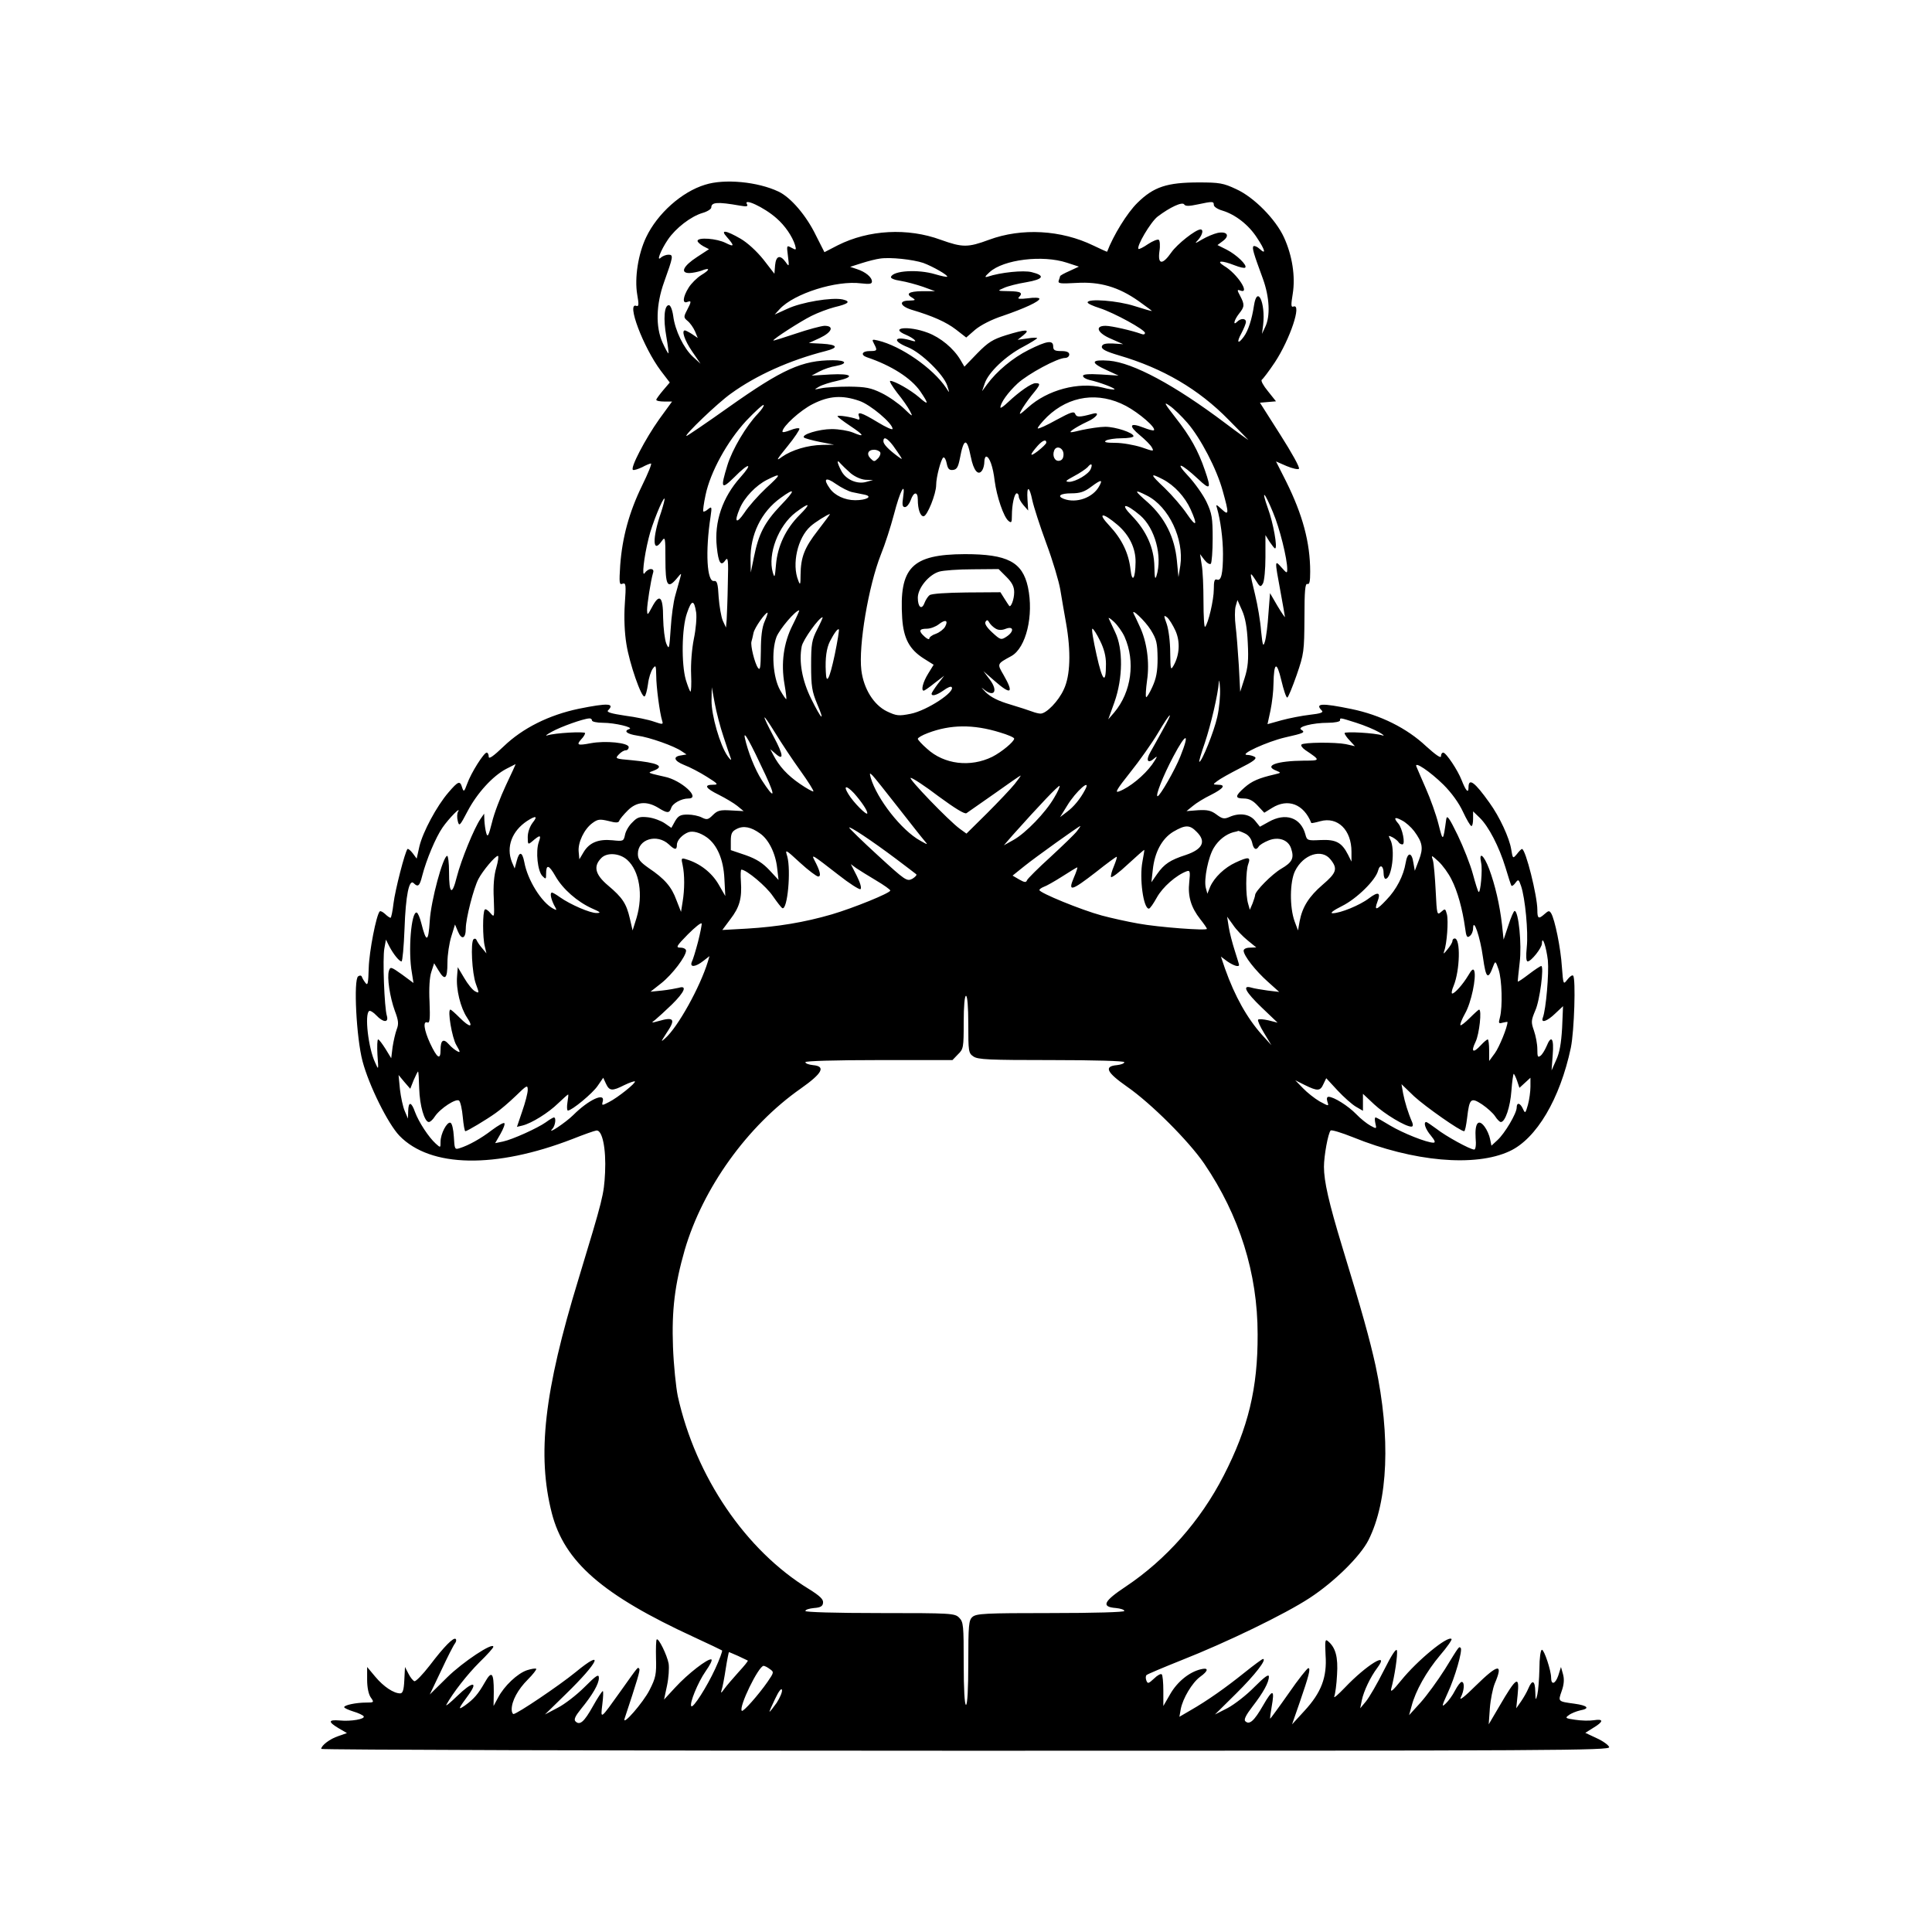 <?xml version="1.0" encoding="UTF-8" standalone="yes"?>
<svg version="1.0" xmlns="http://www.w3.org/2000/svg" width="100mm" height="100mm" viewBox="0 0 596 842" preserveAspectRatio="xMidYMid meet">
  <g transform="translate(0,842) scale(0.1,-0.1)" fill="#000000" stroke="none">
    <path d="M1843 7615 c-102 -31 -208 -126 -257 -229 -35 -73 -51 -178 -39 -249
8 -45 7 -54 -4 -50 -44 17 30 -180 107 -283 l39 -51 -29 -34 c-16 -19 -29 -37
-30 -41 0 -5 16 -8 35 -8 l34 0 -56 -77 c-61 -86 -129 -216 -114 -221 5 -2 23
4 40 12 16 9 34 16 38 16 5 0 -13 -44 -39 -97 -56 -115 -86 -225 -95 -346 -5
-78 -4 -87 10 -81 15 5 16 -4 10 -89 -4 -60 -1 -126 7 -174 13 -84 66 -236 79
-228 5 2 11 26 15 53 3 27 13 57 21 68 13 17 14 15 15 -31 0 -48 15 -162 26
-197 5 -16 2 -16 -36 -3 -22 8 -79 20 -126 26 -59 9 -82 15 -74 23 31 31 0 33
-128 7 -129 -27 -244 -84 -327 -164 -45 -43 -65 -57 -65 -45 0 10 -4 18 -9 18
-12 0 -68 -88 -85 -136 -13 -35 -15 -37 -22 -16 -9 31 -17 28 -59 -21 -52 -60
-112 -173 -127 -235 l-12 -54 -17 23 c-10 13 -20 21 -23 19 -11 -12 -54 -179
-61 -237 -4 -35 -10 -63 -13 -63 -3 0 -14 7 -24 17 -10 9 -20 14 -23 11 -15
-15 -46 -175 -48 -246 -2 -67 -4 -79 -14 -66 -7 9 -14 21 -16 27 -2 6 -9 7
-16 2 -21 -13 -8 -269 19 -370 28 -106 111 -273 161 -325 135 -139 418 -144
754 -14 50 20 96 36 104 37 26 4 43 -79 38 -183 -5 -98 -9 -112 -116 -465
-150 -490 -181 -766 -116 -1020 55 -212 220 -356 622 -541 63 -29 117 -55 120
-57 2 -3 -11 -39 -30 -80 -37 -80 -96 -172 -104 -163 -10 10 29 105 62 152 19
27 31 50 25 52 -15 5 -103 -63 -157 -122 l-49 -53 13 61 c7 33 10 77 7 96 -7
37 -44 113 -52 105 -3 -3 -4 -40 -3 -82 2 -69 -1 -85 -28 -138 -27 -54 -121
-162 -109 -125 55 166 69 212 64 217 -7 8 0 17 -81 -97 -90 -126 -88 -125 -80
-58 4 32 5 58 2 58 -3 0 -23 -30 -43 -66 -38 -68 -57 -85 -76 -66 -8 8 -1 23
24 54 50 61 78 109 78 135 0 19 -10 13 -63 -40 -34 -34 -87 -75 -117 -90 l-55
-29 91 89 c144 140 172 202 42 95 -71 -58 -255 -182 -270 -182 -4 0 -8 9 -8
20 0 37 27 87 70 130 23 23 39 44 37 47 -3 3 -21 0 -40 -6 -42 -14 -100 -69
-126 -119 l-20 -37 1 62 c0 84 -9 94 -39 41 -29 -51 -48 -73 -87 -101 -32 -22
-30 -16 17 48 43 60 14 56 -50 -6 -31 -30 -52 -47 -48 -39 29 53 92 133 144
185 34 33 61 63 61 68 0 22 -133 -66 -201 -133 l-76 -75 50 105 c27 58 54 111
60 118 5 7 7 15 3 19 -9 9 -50 -32 -113 -115 -31 -40 -61 -71 -67 -69 -6 2
-18 17 -26 33 l-15 29 -3 -58 c-2 -43 -7 -57 -18 -57 -28 0 -72 29 -108 72
l-36 43 0 -55 c0 -34 6 -64 16 -78 15 -21 14 -22 -19 -22 -45 0 -97 -11 -97
-20 0 -4 18 -12 40 -19 21 -6 42 -16 45 -21 7 -12 -55 -23 -105 -18 -50 4 -51
-6 -4 -34 l36 -21 -37 -13 c-37 -12 -75 -41 -75 -56 0 -4 1264 -8 2810 -8
2583 0 2809 1 2803 16 -3 9 -28 27 -55 39 l-49 23 35 22 c45 27 46 40 2 33
-19 -3 -56 -2 -81 2 -43 6 -45 8 -28 20 10 8 33 17 50 21 44 8 33 21 -25 29
-73 10 -72 9 -56 55 10 28 12 51 6 73 l-9 32 -12 -38 c-13 -37 -31 -42 -31 -8
0 30 -30 121 -40 121 -6 0 -11 -37 -11 -82 -1 -46 -5 -96 -9 -113 -7 -28 -8
-27 -9 13 -1 48 -13 54 -30 14 -6 -15 -21 -41 -32 -57 l-21 -30 6 58 c9 88 -5
79 -79 -48 l-47 -80 5 70 c3 39 13 87 21 107 39 91 16 88 -83 -9 -47 -47 -73
-67 -65 -51 16 31 18 68 4 68 -5 0 -18 -17 -29 -38 -10 -20 -29 -46 -40 -56
-19 -18 -18 -12 8 45 32 68 66 187 57 197 -8 7 -5 11 -69 -93 -31 -49 -79
-115 -106 -145 l-50 -55 11 40 c17 66 65 151 124 221 31 36 53 68 50 71 -16
16 -149 -93 -220 -181 -35 -43 -47 -54 -43 -36 15 54 29 149 25 167 -3 11 -23
-19 -57 -87 -29 -58 -64 -118 -78 -135 l-25 -30 7 35 c8 39 37 101 68 142 56
76 -49 11 -142 -87 -30 -31 -50 -49 -46 -38 4 10 10 52 12 94 5 77 -6 119 -40
147 -12 10 -13 1 -10 -61 7 -97 -19 -164 -92 -243 l-54 -59 33 95 c40 116 49
150 38 150 -5 0 -44 -49 -86 -110 -42 -60 -79 -110 -80 -110 -2 0 1 23 6 51
14 78 5 80 -37 7 -39 -68 -60 -87 -78 -69 -7 7 4 28 31 63 48 62 72 106 72
131 0 13 -19 -1 -63 -45 -34 -35 -87 -76 -117 -92 l-55 -28 93 92 c82 81 135
150 116 150 -3 0 -40 -27 -81 -60 -81 -65 -160 -121 -235 -164 l-48 -28 6 34
c9 46 49 114 84 140 38 27 38 42 3 33 -50 -12 -102 -54 -133 -108 l-30 -52 0
66 c0 36 -3 69 -7 72 -4 4 -19 -4 -33 -18 -25 -23 -28 -24 -34 -9 -4 10 -3 21
1 24 4 4 73 33 153 65 193 76 450 200 558 271 107 70 220 181 256 252 86 171
97 449 31 760 -26 117 -58 233 -145 517 -59 194 -80 287 -80 350 0 48 18 146
29 158 4 4 47 -9 97 -29 263 -107 533 -131 683 -61 117 54 220 228 267 451 15
73 22 301 10 314 -4 4 -15 -4 -25 -17 -18 -23 -18 -23 -24 55 -5 82 -31 208
-47 234 -8 12 -11 12 -28 -3 -27 -24 -32 -21 -32 18 0 60 -51 265 -67 265 -3
0 -13 -10 -22 -22 -18 -21 -18 -21 -25 21 -8 49 -50 141 -95 203 -64 90 -91
110 -91 66 0 -28 -12 -14 -30 32 -17 44 -68 120 -80 120 -6 0 -10 -7 -10 -16
0 -10 -23 6 -65 44 -84 79 -199 136 -325 162 -131 27 -161 25 -129 -7 8 -8 -7
-13 -52 -18 -35 -4 -91 -15 -124 -24 l-61 -17 13 60 c7 34 13 86 13 116 2 95
14 100 34 16 10 -42 21 -76 26 -76 4 0 22 44 41 98 32 93 33 103 34 250 0 117
3 151 13 147 9 -3 12 11 12 53 0 128 -33 249 -105 394 l-44 87 46 -20 c26 -11
50 -16 54 -12 5 5 -32 71 -81 148 l-89 140 35 3 35 3 -35 44 c-20 24 -32 46
-27 50 5 3 31 37 57 76 66 100 119 258 81 243 -11 -4 -11 7 -3 56 12 75 -2
166 -38 245 -36 79 -131 176 -209 211 -55 26 -73 29 -162 29 -139 0 -197 -19
-268 -89 -45 -44 -105 -142 -132 -213 0 -1 -27 11 -60 27 -140 68 -312 78
-455 25 -92 -34 -115 -34 -210 0 -144 53 -314 44 -449 -24 l-58 -30 -37 73
c-42 87 -110 166 -163 191 -90 43 -236 57 -320 30z m151 -91 c28 -5 37 -4 32
5 -20 31 74 -12 128 -60 37 -32 69 -79 81 -117 6 -22 5 -23 -15 -12 -22 12
-22 11 -16 -36 6 -47 5 -48 -10 -26 -24 33 -42 28 -46 -14 l-3 -37 -48 62
c-30 37 -69 73 -100 91 -64 37 -89 40 -60 8 35 -40 34 -46 -4 -27 -39 20 -123
26 -123 9 0 -5 11 -15 25 -23 l25 -13 -52 -34 c-60 -39 -75 -70 -34 -70 13 0
37 5 52 10 40 16 40 5 0 -19 -19 -12 -44 -37 -55 -55 -25 -40 -28 -71 -6 -62
19 7 19 2 -1 -36 -15 -29 -15 -32 3 -47 11 -9 25 -29 32 -45 l12 -29 -25 17
c-14 9 -28 16 -31 16 -16 0 -1 -44 31 -91 l37 -54 -33 30 c-40 37 -78 114 -86
178 -4 28 -12 47 -19 47 -20 0 -25 -59 -11 -137 7 -40 11 -73 9 -73 -2 0 -14
21 -26 48 -30 68 -28 164 7 262 40 112 42 120 19 120 -10 0 -25 -6 -32 -12
-22 -22 -2 31 30 78 34 50 100 101 151 116 21 6 38 17 38 24 0 23 27 25 124 8z
m1995 5 c66 14 71 14 71 -2 0 -8 17 -19 38 -25 56 -17 114 -62 150 -118 36
-54 41 -76 12 -49 -11 10 -23 15 -27 12 -7 -7 -1 -28 41 -142 29 -80 33 -163
10 -210 l-14 -30 5 39 c11 97 -26 176 -40 84 -9 -60 -25 -109 -44 -135 -26
-36 -33 -26 -11 14 11 21 20 43 20 50 0 16 -22 17 -38 1 -20 -20 -14 7 8 35
24 30 25 39 5 77 -14 26 -14 29 0 24 46 -18 -12 73 -70 107 -38 24 -11 25 45
3 23 -9 44 -14 47 -10 10 10 -38 56 -81 78 l-40 20 24 18 c31 23 18 43 -23 35
-18 -4 -48 -17 -67 -28 -34 -20 -35 -20 -17 -1 18 22 23 44 9 44 -21 0 -102
-64 -127 -100 -39 -56 -60 -54 -52 5 4 24 2 47 -3 50 -5 3 -26 -5 -47 -19 -20
-14 -39 -23 -41 -21 -11 10 53 118 83 141 54 41 108 66 116 53 5 -8 21 -8 58
0z m-1195 -255 c41 -15 109 -54 104 -60 -2 -2 -26 3 -53 11 -73 22 -183 16
-192 -12 -2 -6 15 -13 42 -17 25 -4 69 -16 98 -26 l52 -19 -57 0 c-59 -1 -73
-12 -40 -30 14 -9 11 -10 -15 -11 -48 0 -41 -24 10 -40 91 -27 150 -53 193
-86 l45 -35 39 34 c24 20 72 45 122 61 93 32 158 62 158 74 0 5 -23 6 -50 2
-35 -4 -47 -3 -40 4 20 20 9 26 -42 27 -53 1 -53 1 -23 14 17 8 61 19 98 25
75 13 84 29 23 44 -35 9 -136 -1 -192 -20 -14 -4 -12 1 9 20 60 55 231 76 337
41 l52 -17 -41 -19 c-23 -10 -41 -20 -41 -23 0 -2 -3 -11 -6 -19 -4 -13 7 -14
78 -10 101 6 182 -17 270 -79 32 -23 58 -42 58 -43 0 -2 -34 8 -75 21 -74 24
-205 34 -205 16 0 -5 24 -16 53 -25 64 -21 197 -94 197 -108 0 -7 -7 -8 -17
-4 -38 14 -129 35 -155 35 -49 0 -35 -32 25 -57 l52 -23 -45 3 c-33 1 -45 -2
-48 -13 -2 -12 18 -22 75 -39 191 -56 347 -147 478 -281 44 -44 82 -84 85 -87
3 -3 -42 29 -99 72 -223 168 -403 264 -507 273 -80 6 -84 -8 -11 -41 l52 -24
-77 5 c-54 3 -78 1 -78 -6 0 -7 12 -14 28 -18 42 -9 114 -36 109 -41 -3 -2
-26 1 -52 8 -104 26 -240 -10 -325 -87 -36 -32 -41 -35 -30 -14 7 14 28 44 46
67 39 47 41 53 17 53 -18 0 -70 -36 -120 -83 -18 -17 -33 -28 -33 -23 0 20 33
66 75 105 46 42 174 111 207 111 10 0 18 7 18 15 0 10 -11 15 -35 15 -28 0
-35 4 -35 20 0 29 -27 25 -107 -15 -70 -35 -139 -93 -181 -150 l-22 -30 12 35
c16 47 90 118 166 158 34 18 62 36 62 38 0 3 -19 3 -42 -1 l-43 -6 25 20 c33
27 12 27 -76 0 -57 -18 -77 -30 -125 -79 l-56 -58 -17 29 c-30 51 -87 98 -143
119 -85 32 -171 22 -93 -10 30 -13 53 -33 28 -26 -79 25 -96 2 -20 -28 58 -24
154 -118 170 -166 11 -35 11 -35 -5 -10 -57 85 -196 182 -297 206 -26 6 -27 5
-17 -14 16 -30 14 -32 -19 -32 -33 0 -41 -17 -12 -27 107 -36 193 -91 233
-149 38 -56 37 -63 -6 -25 -36 31 -106 71 -125 71 -6 0 8 -23 30 -52 23 -28
48 -64 56 -80 14 -26 11 -25 -26 11 -23 22 -67 53 -98 68 -47 23 -69 27 -141
28 -47 0 -102 -3 -121 -7 -34 -7 -34 -7 -10 7 14 8 49 19 78 25 81 18 65 33
-29 28 l-82 -5 34 18 c19 10 51 21 72 24 53 10 46 25 -13 25 -134 0 -219 -38
-455 -205 -97 -69 -180 -125 -183 -125 -14 0 137 145 194 185 109 79 255 145
412 185 59 15 52 28 -15 32 l-58 3 48 22 c53 25 64 53 20 53 -16 -1 -72 -16
-125 -34 -54 -18 -98 -32 -98 -30 0 7 118 83 166 107 28 14 73 31 100 38 63
15 74 25 36 34 -47 10 -180 -12 -241 -41 l-55 -25 23 25 c63 67 246 125 354
111 36 -4 47 -3 47 8 0 19 -28 42 -65 54 l-30 10 50 16 c28 9 64 18 80 20 45
7 144 -4 189 -19z m-279 -601 c48 -16 145 -98 145 -122 0 -6 -29 7 -65 29 -71
43 -91 49 -81 24 4 -11 2 -15 -8 -11 -26 10 -86 19 -86 13 0 -3 25 -22 55 -42
62 -41 66 -52 12 -29 -20 8 -61 15 -92 15 -55 0 -134 -24 -121 -37 3 -3 34
-12 69 -19 l62 -12 -51 -1 c-64 -1 -133 -22 -176 -52 -28 -21 -25 -14 24 46
31 38 54 73 52 77 -3 4 -21 1 -40 -7 -18 -7 -34 -11 -34 -6 0 22 78 93 132
120 71 36 128 40 203 14z m1162 -22 c58 -31 132 -95 122 -106 -3 -3 -24 3 -47
12 -59 23 -65 8 -14 -34 23 -19 47 -43 52 -53 10 -18 8 -18 -46 1 -32 10 -82
19 -113 19 -40 0 -52 3 -41 10 8 5 39 10 68 10 28 0 52 4 52 9 0 15 -78 41
-123 41 -23 0 -69 -7 -102 -14 -54 -13 -58 -13 -40 1 11 8 39 24 63 35 41 18
59 44 25 35 -59 -16 -71 -16 -77 -1 -5 13 -19 8 -82 -26 -41 -23 -78 -40 -81
-37 -3 3 16 26 41 51 96 92 224 110 343 47z m268 -74 c57 -66 128 -201 154
-297 28 -100 27 -109 -5 -79 -24 22 -26 22 -20 4 15 -51 26 -134 26 -199 0
-87 -8 -119 -26 -112 -11 4 -14 -6 -14 -42 0 -46 -24 -149 -38 -164 -4 -4 -7
46 -7 110 0 64 -3 137 -8 162 l-7 45 19 -25 c11 -14 23 -21 28 -17 4 5 8 54 8
110 0 90 -3 109 -27 160 -15 31 -51 82 -80 113 -62 66 -31 56 44 -14 53 -50
58 -44 29 39 -29 85 -64 148 -128 229 -49 63 -53 71 -26 52 18 -12 53 -46 78
-75z m-1872 40 c-51 -53 -112 -156 -133 -225 -31 -101 -27 -108 30 -52 64 65
85 65 27 0 -78 -87 -115 -194 -103 -304 7 -69 18 -86 37 -58 12 17 14 3 11
-102 -1 -66 -4 -137 -5 -156 l-3 -35 -14 30 c-7 17 -15 63 -18 103 -3 59 -7
72 -20 70 -31 -6 -39 127 -15 282 6 41 5 44 -11 31 -9 -8 -18 -12 -21 -10 -2
3 2 35 10 72 21 100 94 233 177 323 39 41 73 72 76 69 3 -3 -8 -20 -25 -38z
m589 -139 c13 -18 28 -40 33 -48 8 -13 7 -13 -11 0 -42 31 -64 54 -64 67 0 22
16 15 42 -19z m668 13 c0 -5 -17 -21 -37 -37 -37 -28 -37 -18 0 24 21 23 37
29 37 13z m-329 -62 c12 -61 33 -85 50 -58 5 8 9 24 9 37 0 12 4 22 8 22 14 0
30 -44 37 -106 9 -68 39 -157 60 -174 13 -11 15 -7 15 23 0 48 11 97 21 97 5
0 9 -6 9 -14 0 -8 9 -24 20 -37 l21 -24 -3 48 c-4 62 8 60 21 -3 6 -28 33
-112 61 -188 28 -75 55 -166 61 -202 6 -36 17 -101 25 -145 22 -124 19 -230
-10 -290 -23 -51 -76 -105 -101 -105 -8 0 -24 4 -37 9 -13 5 -56 19 -96 31
-51 15 -83 31 -106 53 -17 18 -23 24 -11 15 47 -40 67 -11 29 40 l-28 37 48
-42 c73 -64 86 -55 40 25 -29 50 -30 48 34 83 64 36 98 177 72 300 -24 110
-89 144 -275 144 -232 -1 -287 -58 -273 -280 6 -87 31 -135 94 -175 l43 -27
-24 -39 c-23 -37 -32 -74 -19 -74 3 0 25 15 47 33 l42 32 -28 -36 c-15 -20
-27 -39 -27 -42 0 -13 22 -7 52 14 16 12 32 19 35 15 20 -19 -107 -103 -179
-117 -51 -10 -61 -9 -103 11 -57 28 -101 98 -111 179 -13 107 31 367 85 504
18 44 43 122 57 175 27 104 51 149 40 75 -5 -33 -3 -43 8 -43 8 0 19 14 25 30
13 38 31 39 31 3 0 -43 11 -73 25 -73 16 0 55 98 55 136 0 35 21 113 31 120 5
3 12 -9 15 -26 5 -24 11 -30 28 -28 16 2 22 13 29 48 17 92 31 95 48 9z m404
11 c0 -16 -6 -26 -18 -28 -19 -4 -32 20 -23 44 9 25 41 13 41 -16z m-799 9 c3
-6 -1 -18 -10 -27 -15 -15 -17 -15 -32 0 -19 19 -11 38 16 38 10 0 22 -5 26
-11z m-128 -92 c20 -16 46 -27 65 -28 l32 -1 -29 -8 c-40 -12 -91 10 -110 49
-19 36 -20 52 -3 31 7 -8 27 -27 45 -43z m1046 20 c-8 -23 -66 -57 -95 -57
-19 1 -15 5 22 25 25 13 51 31 59 39 15 19 23 15 14 -7z m-1415 -84 c-34 -32
-77 -80 -95 -108 -35 -51 -46 -42 -20 19 20 48 71 101 119 125 64 32 64 26 -4
-36z m1729 38 c50 -26 96 -76 121 -131 32 -71 25 -80 -16 -20 -20 30 -64 81
-97 113 -65 61 -66 68 -8 38z m-1353 -56 c17 -3 41 -9 54 -11 36 -8 7 -24 -42
-24 -45 0 -90 21 -111 52 -30 42 -18 51 27 19 23 -16 56 -33 72 -36z m1076 27
c-27 -51 -100 -77 -155 -56 -31 12 -15 24 33 24 37 0 57 6 87 29 43 32 51 32
35 3z m-1390 -86 c-69 -73 -95 -123 -115 -223 l-14 -68 -1 56 c-2 108 46 208
131 269 66 48 66 35 -1 -34z m1598 44 c95 -48 162 -190 145 -305 l-8 -50 -7
73 c-10 101 -52 185 -126 252 -62 54 -63 60 -4 30z m549 -73 c29 -68 62 -202
62 -247 0 -20 -2 -19 -25 7 -30 34 -30 33 -5 -102 11 -60 20 -111 20 -114 0
-3 -15 19 -33 49 l-32 55 -7 -90 c-3 -49 -10 -103 -15 -120 -8 -26 -10 -21
-17 45 -3 42 -15 113 -26 158 -25 103 -25 105 2 64 19 -31 22 -32 32 -15 6 10
11 62 11 115 l0 96 18 -29 c11 -16 21 -29 24 -29 12 0 -8 112 -31 174 -31 87
-16 75 22 -17z m-2667 0 c-39 -113 -37 -183 3 -125 15 21 16 16 16 -79 0 -114
9 -131 47 -87 24 29 24 29 17 4 -4 -14 -13 -47 -21 -75 -8 -27 -17 -93 -20
-145 -6 -89 -7 -93 -19 -65 -7 17 -13 67 -14 113 0 94 -16 108 -49 45 -19 -35
-20 -36 -21 -12 0 25 16 128 26 162 4 11 0 17 -10 17 -8 0 -20 -8 -26 -17 -14
-23 -4 68 17 152 14 60 63 179 69 172 2 -2 -5 -29 -15 -60z m604 -11 c-61 -61
-96 -136 -103 -216 -5 -57 -6 -61 -14 -35 -23 80 24 204 100 262 61 46 69 41
17 -11z m1484 -2 c65 -56 98 -179 71 -264 -6 -18 -8 -8 -9 40 -1 82 -35 157
-98 222 -55 56 -29 57 36 2z m-1404 -65 c-59 -76 -75 -116 -76 -194 0 -44 -2
-47 -10 -25 -29 71 -3 186 53 236 18 17 74 52 85 54 2 0 -22 -32 -52 -71z
m1306 23 c51 -44 79 -102 78 -162 -1 -73 -15 -93 -22 -32 -8 72 -38 133 -92
191 -55 58 -31 60 36 3z m-485 -226 c25 -25 34 -43 34 -67 0 -32 -15 -69 -22
-59 -2 3 -12 17 -21 32 l-17 27 -147 -1 c-87 -1 -154 -5 -162 -12 -7 -5 -17
-21 -22 -34 -12 -32 -29 -18 -29 23 0 42 48 101 94 114 17 5 82 10 145 10
l113 1 34 -34z m-1352 -155 c3 -22 -1 -72 -10 -115 -9 -45 -14 -109 -12 -155
2 -44 0 -77 -3 -75 -3 2 -12 25 -20 51 -20 69 -18 226 5 291 20 59 31 60 40 3z
m2404 -132 c4 -75 1 -108 -14 -155 l-19 -59 -6 115 c-4 63 -10 141 -14 172 -4
31 -4 70 0 85 l8 28 20 -45 c14 -31 22 -74 25 -141z m-1984 76 c-39 -77 -51
-166 -35 -257 6 -34 9 -63 8 -65 -2 -1 -14 16 -27 39 -32 57 -39 170 -16 232
14 35 83 116 99 116 2 0 -11 -29 -29 -65z m-121 18 c-12 -26 -17 -68 -17 -129
-1 -75 -3 -88 -13 -74 -14 20 -33 97 -28 114 2 6 6 23 9 38 5 23 51 88 61 88
2 0 -3 -17 -12 -37z m1682 -38 c26 -42 29 -57 30 -124 0 -58 -6 -88 -23 -125
-12 -27 -25 -47 -27 -44 -3 3 -1 35 4 72 12 80 -1 171 -32 236 -11 25 -23 49
-26 55 -14 29 49 -30 74 -70z m108 -4 c21 -47 18 -105 -8 -151 -13 -23 -14
-19 -15 56 0 46 -7 100 -15 124 -14 39 -14 41 2 29 9 -8 25 -34 36 -58z
m-1561 7 c-24 -47 -27 -63 -27 -158 0 -91 4 -114 26 -167 36 -84 20 -71 -26
22 -39 79 -54 161 -41 228 5 28 76 127 91 127 2 0 -8 -23 -23 -52z m1339 -33
c48 -108 30 -241 -45 -330 l-26 -30 27 75 c37 105 38 233 3 305 -13 28 -26 55
-28 60 -3 6 8 -1 23 -15 15 -14 36 -43 46 -65z m-782 44 c-6 -11 -24 -25 -40
-31 -16 -5 -29 -15 -29 -21 0 -5 -9 -2 -20 8 -28 25 -25 35 9 35 16 0 39 9 52
19 29 23 43 18 28 -10z m221 -9 c12 -7 27 -7 44 0 35 13 36 -13 2 -35 -23 -15
-26 -14 -61 18 -24 22 -35 39 -30 47 6 10 10 9 17 -4 5 -8 17 -20 28 -26z
m-702 -113 c-23 -108 -37 -134 -39 -74 -3 59 3 102 18 132 18 35 34 57 39 52
2 -2 -6 -52 -18 -110z m1156 61 c18 -36 26 -68 26 -102 0 -91 -15 -77 -41 40
-14 63 -23 114 -18 114 4 0 19 -23 33 -52z m511 -333 c-14 -63 -67 -195 -78
-195 -3 0 8 37 24 83 27 81 57 210 61 264 1 15 3 4 5 -26 2 -30 -3 -87 -12
-126z m-2152 -85 c13 -41 28 -84 32 -95 4 -11 -2 -7 -14 10 -33 47 -71 178
-70 243 l1 57 13 -70 c7 -38 24 -104 38 -145z m1914 28 c-19 -35 -43 -77 -53
-95 -22 -38 -12 -54 18 -27 15 13 11 4 -11 -28 -34 -47 -98 -100 -144 -117
-20 -8 -10 9 48 82 41 51 96 129 122 173 56 95 72 104 20 12z m-1578 -178 c33
-46 58 -86 56 -89 -3 -2 -30 13 -59 33 -54 37 -90 76 -116 126 l-13 25 22 -19
c38 -34 36 -7 -7 73 -56 106 -53 113 7 16 27 -44 76 -118 110 -165z m-909 220
c0 -5 21 -10 48 -10 51 0 135 -20 115 -27 -27 -9 -11 -22 35 -29 53 -7 162
-46 193 -68 l21 -14 -23 -4 c-38 -5 -32 -24 13 -42 24 -9 68 -32 98 -51 50
-31 52 -35 28 -35 -42 0 -34 -15 25 -44 28 -14 65 -36 80 -48 l28 -23 -55 3
c-47 3 -59 0 -79 -20 -20 -20 -26 -22 -48 -11 -13 7 -41 13 -62 13 -31 0 -41
-5 -55 -29 l-16 -29 -29 20 c-16 11 -48 23 -72 26 -37 4 -47 1 -69 -22 -15
-14 -29 -38 -32 -54 -6 -28 -7 -29 -55 -24 -61 6 -100 -10 -125 -51 l-19 -32
-3 33 c-4 40 24 99 60 125 23 17 32 18 70 9 33 -9 44 -8 47 1 2 7 19 27 37 45
38 38 82 42 132 12 40 -25 49 -25 57 -2 6 21 45 42 75 42 57 0 -32 81 -104 95
-17 4 -40 9 -51 12 -19 6 -19 6 3 14 52 20 19 35 -96 46 -70 6 -72 7 -56 24
10 11 23 19 31 19 7 0 13 6 13 14 0 19 -101 29 -165 17 -58 -11 -64 -8 -42 17
10 10 17 22 17 27 0 8 -132 1 -165 -10 -11 -3 -2 4 20 16 39 22 138 57 163 58
6 1 12 -3 12 -9z m3331 -10 c35 -11 80 -30 99 -41 19 -11 26 -17 15 -14 -33
11 -165 18 -165 10 0 -5 10 -20 23 -33 l22 -24 -40 9 c-46 9 -184 8 -193 -2
-4 -4 4 -15 17 -24 67 -45 67 -46 -6 -46 -118 -1 -178 -22 -120 -44 21 -9 21
-9 -8 -16 -69 -16 -99 -29 -131 -57 -42 -37 -43 -48 -3 -48 22 0 40 -9 60 -31
l29 -31 34 21 c69 43 138 17 171 -66 1 -1 18 2 39 8 76 21 136 -38 136 -133
l0 -43 -15 30 c-27 53 -52 67 -119 64 -58 -3 -60 -2 -67 25 -20 73 -86 96
-160 54 l-38 -21 -21 26 c-24 30 -69 36 -113 16 -21 -9 -30 -8 -55 11 -24 18
-40 21 -80 19 l-51 -4 27 22 c15 13 51 35 80 49 55 28 66 44 30 44 -23 1 -23
1 -3 16 11 9 56 34 99 56 58 29 75 42 65 49 -8 5 -23 9 -34 9 -37 1 88 58 165
76 84 19 90 22 71 34 -20 12 50 30 117 30 28 0 52 5 52 10 0 13 -2 13 71 -10z
m-1553 -42 c34 -10 62 -22 62 -27 0 -13 -54 -58 -95 -79 -95 -47 -210 -34
-285 35 -22 19 -40 39 -40 43 0 5 19 16 43 25 99 38 199 39 315 3z m-1021
-187 c45 -97 38 -106 -17 -21 -30 47 -61 125 -74 185 -7 36 24 -20 91 -164z
m1807 82 c-23 -58 -89 -173 -99 -173 -11 0 24 89 68 172 57 108 74 108 31 1z
m-2939 -125 c-24 -51 -52 -124 -61 -163 -15 -59 -19 -66 -25 -45 -4 14 -7 38
-8 55 l-1 29 -16 -23 c-27 -39 -84 -178 -103 -252 -21 -85 -34 -76 -34 22 0
38 -4 69 -8 69 -18 0 -71 -196 -76 -283 -6 -95 -15 -97 -37 -10 -6 24 -15 45
-20 46 -24 5 -38 -169 -21 -262 l7 -45 -50 37 c-48 34 -51 35 -57 16 -9 -28 4
-115 26 -175 16 -42 17 -57 8 -80 -6 -16 -14 -51 -18 -77 l-6 -49 -25 41 c-14
22 -28 41 -32 41 -4 0 -5 -30 -3 -67 5 -68 5 -68 -10 -34 -30 63 -47 212 -26
225 4 3 19 -6 31 -19 30 -32 55 -33 46 -2 -11 35 -19 251 -11 293 l7 39 15
-30 c18 -34 43 -65 53 -65 4 0 10 64 13 143 5 145 20 218 40 198 19 -19 26
-12 37 32 18 70 59 168 89 211 27 39 83 96 67 68 -4 -7 -5 -25 -1 -40 6 -25 9
-22 43 43 41 78 109 153 168 184 21 11 40 20 41 21 1 0 -18 -42 -42 -92z
m4086 2 c35 -35 67 -79 85 -118 16 -34 32 -62 37 -62 4 0 7 14 7 32 l0 32 29
-28 c39 -38 84 -125 112 -216 12 -41 24 -77 26 -80 3 -3 11 3 18 13 12 16 14
15 24 -14 18 -53 32 -200 25 -266 -4 -41 -3 -63 4 -63 15 0 62 59 62 78 1 40
19 -15 26 -74 5 -56 -8 -212 -22 -249 -10 -26 19 -16 54 18 l34 32 -4 -95 c-4
-67 -11 -108 -26 -140 l-20 -45 5 68 c6 72 -6 89 -27 37 -7 -16 -18 -35 -26
-41 -12 -9 -14 -5 -14 29 0 22 -7 58 -15 81 -13 37 -12 44 6 87 20 43 39 194
26 194 -4 0 -28 -16 -53 -35 -26 -20 -47 -34 -49 -33 -1 2 3 39 8 83 10 79 -5
225 -22 225 -4 0 -16 -28 -27 -62 l-21 -63 -7 65 c-10 87 -30 173 -56 243 -23
61 -46 79 -35 27 7 -30 -3 -135 -11 -127 -3 2 -14 37 -25 78 -11 41 -41 117
-66 169 -37 76 -47 90 -50 70 -14 -100 -14 -100 -34 -21 -10 40 -35 110 -55
155 -19 44 -38 87 -41 95 -11 26 59 -21 118 -79z m-2376 -100 c54 -69 105
-134 114 -144 16 -19 16 -19 -18 0 -82 45 -189 182 -216 274 -6 22 -5 23 8 10
8 -8 58 -71 112 -140z m507 103 c-17 -21 -71 -78 -120 -127 l-90 -89 -29 21
c-48 35 -228 222 -214 222 8 0 63 -36 122 -81 71 -52 113 -78 121 -73 7 5 62
43 123 86 60 43 111 78 113 78 2 0 -10 -17 -26 -37z m172 -60 c-37 -64 -123
-153 -176 -183 l-43 -24 39 45 c116 130 200 218 204 214 2 -2 -8 -26 -24 -52z
m135 35 c-21 -40 -50 -75 -80 -97 l-29 -22 31 50 c38 63 107 123 78 69z
m-1007 -15 c31 -35 58 -74 58 -87 0 -14 -62 48 -83 84 -23 37 -9 39 25 3z
m-1401 -129 c-12 -16 -21 -41 -21 -62 0 -32 1 -34 18 -20 36 31 42 31 30 -2
-14 -41 -5 -127 16 -148 15 -15 16 -14 16 9 0 44 12 41 41 -10 32 -56 95 -111
159 -140 37 -16 41 -20 20 -20 -27 -1 -115 37 -160 69 -15 11 -31 20 -34 20
-10 0 -6 -24 8 -53 14 -25 14 -26 -3 -17 -51 27 -112 125 -126 203 -9 46 -22
48 -33 5 l-9 -33 -12 28 c-26 66 0 135 66 179 39 25 48 22 24 -8z m3842 -36
c37 -50 41 -74 21 -126 l-18 -47 -6 34 c-7 49 -26 49 -34 0 -9 -55 -40 -116
-84 -161 -43 -46 -54 -48 -39 -8 16 41 4 46 -37 15 -39 -30 -125 -65 -158 -65
-13 0 2 12 40 31 65 32 148 114 158 155 8 30 24 21 24 -12 0 -13 4 -24 8 -24
28 0 44 130 21 171 -9 19 -9 19 10 10 11 -6 23 -16 26 -21 3 -6 11 -10 17 -10
14 0 0 70 -18 91 -22 25 -16 31 15 14 17 -8 41 -30 54 -47z m-2851 -10 c38
-26 68 -87 75 -151 l6 -52 -39 42 c-29 31 -56 49 -104 66 l-65 22 0 40 c0 32
5 42 25 52 30 16 63 9 102 -19z m593 -111 c44 -33 83 -63 88 -67 4 -3 -4 -12
-17 -20 -24 -12 -30 -8 -149 101 -69 63 -125 118 -126 122 -1 9 96 -55 204
-136z m788 120 c-10 -13 -62 -63 -115 -112 -53 -48 -99 -94 -102 -101 -4 -11
-11 -10 -34 3 l-29 17 51 41 c47 38 237 174 244 175 2 0 -5 -10 -15 -23z m522
-2 c43 -42 27 -76 -47 -101 -68 -22 -94 -39 -125 -83 l-25 -36 6 54 c8 77 40
136 89 166 53 31 72 31 102 0z m-2135 -24 c45 -32 73 -96 77 -180 l4 -76 -30
52 c-30 51 -82 91 -140 108 -22 7 -23 5 -16 -25 9 -42 9 -106 0 -160 l-7 -44
-20 51 c-21 58 -51 93 -121 140 -38 27 -47 38 -47 62 0 64 83 89 135 41 26
-25 35 -25 35 -2 0 20 24 45 50 55 20 7 50 -1 80 -22z m2345 17 c16 -7 28 -23
32 -40 6 -29 17 -36 29 -17 3 6 22 18 42 26 44 18 87 3 99 -35 14 -42 5 -60
-43 -88 -41 -24 -114 -98 -114 -115 0 -4 -5 -20 -11 -36 l-12 -28 -7 25 c-12
37 -11 145 0 174 12 32 1 33 -55 7 -48 -22 -93 -65 -111 -106 l-12 -30 -7 26
c-9 37 11 135 35 174 21 35 53 59 85 68 11 2 21 5 22 6 1 0 14 -4 28 -11z
m-1859 -188 c14 0 8 25 -17 72 -14 27 -8 23 104 -64 48 -38 92 -66 97 -63 6 4
-1 28 -16 58 l-26 51 23 -17 c13 -9 52 -33 87 -54 34 -20 62 -40 62 -44 0 -11
-160 -76 -255 -104 -120 -35 -237 -54 -369 -62 l-108 -6 35 47 c40 52 51 90
46 165 -2 28 -1 51 2 51 22 0 109 -73 137 -115 19 -27 37 -51 42 -53 22 -8 38
164 21 226 -10 32 -9 32 56 -28 36 -33 72 -60 79 -60z m1413 65 c-14 -72 4
-205 28 -205 5 0 20 22 35 49 25 45 84 97 130 114 14 5 16 -1 11 -47 -7 -63 8
-111 48 -162 16 -20 29 -39 29 -42 0 -9 -212 7 -299 23 -46 8 -118 24 -159 35
-89 24 -272 99 -272 111 0 4 9 10 19 14 10 3 47 24 80 45 34 22 64 40 66 40 2
0 -4 -20 -15 -45 -27 -63 -11 -59 96 24 49 39 90 69 91 67 2 -2 -4 -20 -12
-40 -9 -21 -15 -42 -13 -48 2 -5 35 19 73 55 39 36 71 64 72 63 1 0 -3 -24 -8
-51z m-2246 8 c54 -48 71 -153 41 -254 l-17 -54 -12 52 c-15 65 -32 91 -95
144 -57 48 -65 84 -29 120 25 25 79 21 112 -8z m3066 1 c32 -40 26 -58 -35
-110 -59 -51 -88 -96 -100 -159 l-7 -40 -15 40 c-22 61 -21 172 2 219 36 73
117 99 155 50z m-3636 -35 c-10 -33 -14 -80 -11 -135 3 -83 3 -84 -15 -63 -10
12 -21 19 -24 15 -10 -9 -10 -124 0 -161 l7 -30 -19 23 c-11 12 -21 28 -24 35
-2 6 -8 8 -13 4 -14 -13 -7 -149 10 -195 15 -41 15 -42 -4 -32 -11 6 -32 32
-47 58 l-28 47 -3 -40 c-5 -56 15 -137 43 -179 31 -46 13 -46 -32 -1 -19 19
-37 35 -40 35 -14 0 7 -124 26 -155 18 -31 18 -34 3 -26 -9 5 -26 18 -36 30
-24 27 -36 18 -36 -25 0 -46 -15 -36 -46 30 -26 57 -32 98 -11 90 10 -4 12 15
9 90 -3 58 0 108 8 131 l12 37 19 -31 c28 -47 39 -38 39 33 0 35 8 87 17 115
l16 52 13 -31 c16 -38 34 -31 34 14 0 42 34 175 55 215 18 35 73 101 85 101 4
0 1 -23 -7 -51z m4163 -52 c26 -50 48 -130 59 -210 5 -40 9 -46 21 -36 8 6 14
21 14 33 1 50 31 -38 43 -126 13 -93 22 -101 45 -38 9 23 10 23 23 -15 15 -44
18 -163 6 -209 -7 -26 -6 -28 12 -23 12 3 21 4 21 3 0 -22 -36 -110 -55 -136
l-25 -34 0 47 c0 26 -3 47 -6 47 -4 0 -17 -11 -30 -25 -34 -37 -45 -30 -23 15
16 33 28 140 15 140 -2 0 -20 -16 -40 -36 -20 -20 -39 -35 -41 -32 -3 3 6 26
20 51 27 47 50 158 40 186 -4 11 -11 6 -26 -20 -24 -40 -59 -79 -70 -79 -4 0
-2 15 6 33 28 68 31 207 5 207 -6 0 -10 -5 -10 -11 0 -6 -10 -23 -22 -37 -16
-20 -19 -22 -14 -7 12 32 19 131 12 160 -7 26 -8 26 -25 11 -18 -16 -19 -13
-24 91 -3 59 -8 119 -12 133 -8 25 -8 25 25 -5 17 -16 43 -51 56 -78z m-889
-265 l38 -31 -27 -1 c-17 0 -28 -6 -28 -13 0 -22 52 -88 106 -136 l49 -44 -50
6 c-27 4 -60 9 -72 13 -41 12 -25 -19 46 -87 l69 -66 -39 10 c-22 5 -43 7 -46
3 -3 -3 8 -29 26 -58 l32 -53 -41 45 c-65 73 -118 167 -161 288 l-18 53 28
-21 c28 -19 51 -26 51 -15 0 3 -9 31 -19 63 -10 31 -22 77 -26 102 l-7 45 26
-36 c13 -20 42 -50 63 -67z m-2395 -7 c-10 -38 -22 -78 -27 -87 -10 -25 16
-23 50 4 l27 21 -7 -24 c-34 -111 -131 -286 -186 -334 -20 -18 -19 -16 4 20
43 63 36 75 -33 55 -32 -9 -33 -8 -15 5 11 9 44 39 73 67 56 55 68 85 30 73
-13 -3 -45 -9 -73 -12 l-50 -5 47 37 c48 38 108 117 108 142 0 7 -11 13 -24
13 -22 0 -19 6 32 58 31 31 58 53 60 47 1 -5 -6 -41 -16 -80z m1178 -359 c0
-118 1 -126 22 -140 19 -14 69 -16 340 -16 191 0 318 -4 318 -9 0 -6 -15 -11
-32 -13 -58 -5 -46 -31 44 -94 105 -73 268 -236 336 -335 154 -227 233 -478
233 -744 1 -235 -41 -408 -148 -616 -101 -197 -251 -366 -426 -483 -98 -65
-109 -89 -44 -94 20 -2 37 -7 37 -13 0 -5 -128 -9 -322 -9 -285 0 -323 -2
-340 -17 -16 -14 -18 -35 -18 -200 0 -115 -4 -183 -10 -183 -6 0 -10 67 -10
180 0 167 -1 181 -20 200 -19 19 -33 20 -345 20 -196 0 -325 4 -325 9 0 6 17
11 38 13 28 2 38 8 39 23 2 15 -14 30 -62 60 -275 168 -493 489 -571 840 -8
39 -18 135 -21 215 -6 161 8 272 51 422 79 270 273 541 506 704 95 67 110 97
53 102 -18 2 -33 7 -33 13 0 5 128 9 320 9 l321 0 24 25 c24 23 25 30 25 140
0 70 4 115 10 115 6 0 10 -48 10 -124z m-2393 -280 c2 -74 23 -146 42 -146 6
0 18 11 26 24 24 36 94 81 106 69 6 -6 13 -38 16 -72 3 -33 8 -61 11 -61 8 0
93 51 132 79 19 13 59 47 88 75 48 47 52 49 52 26 0 -14 -11 -56 -24 -93 l-23
-68 25 6 c39 10 111 54 155 97 22 21 41 38 43 38 2 0 0 -16 -3 -35 -3 -19 -2
-35 2 -35 17 0 108 75 130 108 l24 35 12 -26 c15 -32 27 -33 80 -6 23 11 43
18 46 16 6 -6 -75 -71 -113 -90 -31 -16 -32 -16 -27 3 11 41 -62 7 -128 -59
-33 -33 -120 -91 -91 -60 12 13 17 49 6 49 -3 0 -19 -9 -35 -21 -37 -26 -145
-75 -187 -84 l-34 -7 23 40 c13 23 21 44 17 47 -3 4 -27 -10 -54 -30 -48 -37
-102 -67 -141 -79 -21 -7 -22 -4 -25 50 -2 33 -8 59 -15 61 -15 5 -43 -48 -43
-83 0 -27 0 -27 -21 -8 -31 28 -74 94 -90 137 -16 46 -29 48 -30 5 l-1 -33
-14 33 c-8 18 -17 61 -21 95 l-6 62 25 -30 26 -30 15 38 c9 20 17 37 19 37 2
0 4 -34 5 -74z m4785 33 l10 -30 24 22 24 22 0 -39 c0 -21 -5 -57 -11 -79 -11
-38 -12 -39 -22 -17 -12 26 -27 29 -27 5 0 -25 -52 -113 -84 -142 l-26 -24 -6
29 c-3 16 -14 41 -24 54 -27 36 -43 15 -39 -49 3 -30 0 -51 -6 -51 -18 0 -125
59 -164 90 -22 16 -42 30 -45 30 -14 0 -4 -31 20 -59 18 -22 21 -31 11 -31
-29 0 -134 42 -189 75 -31 19 -59 35 -63 35 -4 0 -4 -11 -1 -25 6 -25 6 -26
-21 -11 -15 8 -44 31 -63 51 -34 35 -97 75 -120 75 -7 0 -9 -8 -5 -21 7 -21 7
-21 -34 1 -22 13 -55 39 -73 58 l-33 34 42 -21 c55 -27 67 -27 81 5 l12 25 49
-53 c27 -29 63 -61 80 -71 l31 -18 0 37 0 37 49 -46 c45 -42 136 -97 162 -97
7 0 8 7 4 18 -18 41 -33 90 -40 127 l-7 40 55 -53 c49 -45 201 -152 218 -152
4 0 9 26 13 58 10 85 16 91 65 59 22 -15 48 -38 57 -52 9 -14 20 -25 25 -25
19 0 41 66 46 136 3 41 8 74 10 74 2 0 9 -14 15 -31z m-3395 -2506 c21 -10 40
-19 42 -20 2 -2 -16 -24 -40 -50 -24 -27 -52 -59 -62 -73 -14 -20 -17 -21 -12
-5 4 11 12 53 18 93 6 39 13 72 14 72 1 0 19 -8 40 -17z m138 -57 c19 -13 18
-15 -10 -56 -39 -56 -106 -132 -112 -126 -15 15 73 196 95 196 4 0 17 -6 27
-14z m30 -147 c-15 -21 -29 -39 -31 -39 -2 0 9 25 24 56 16 34 28 49 30 39 2
-9 -9 -34 -23 -56z"/>
  </g>
</svg>